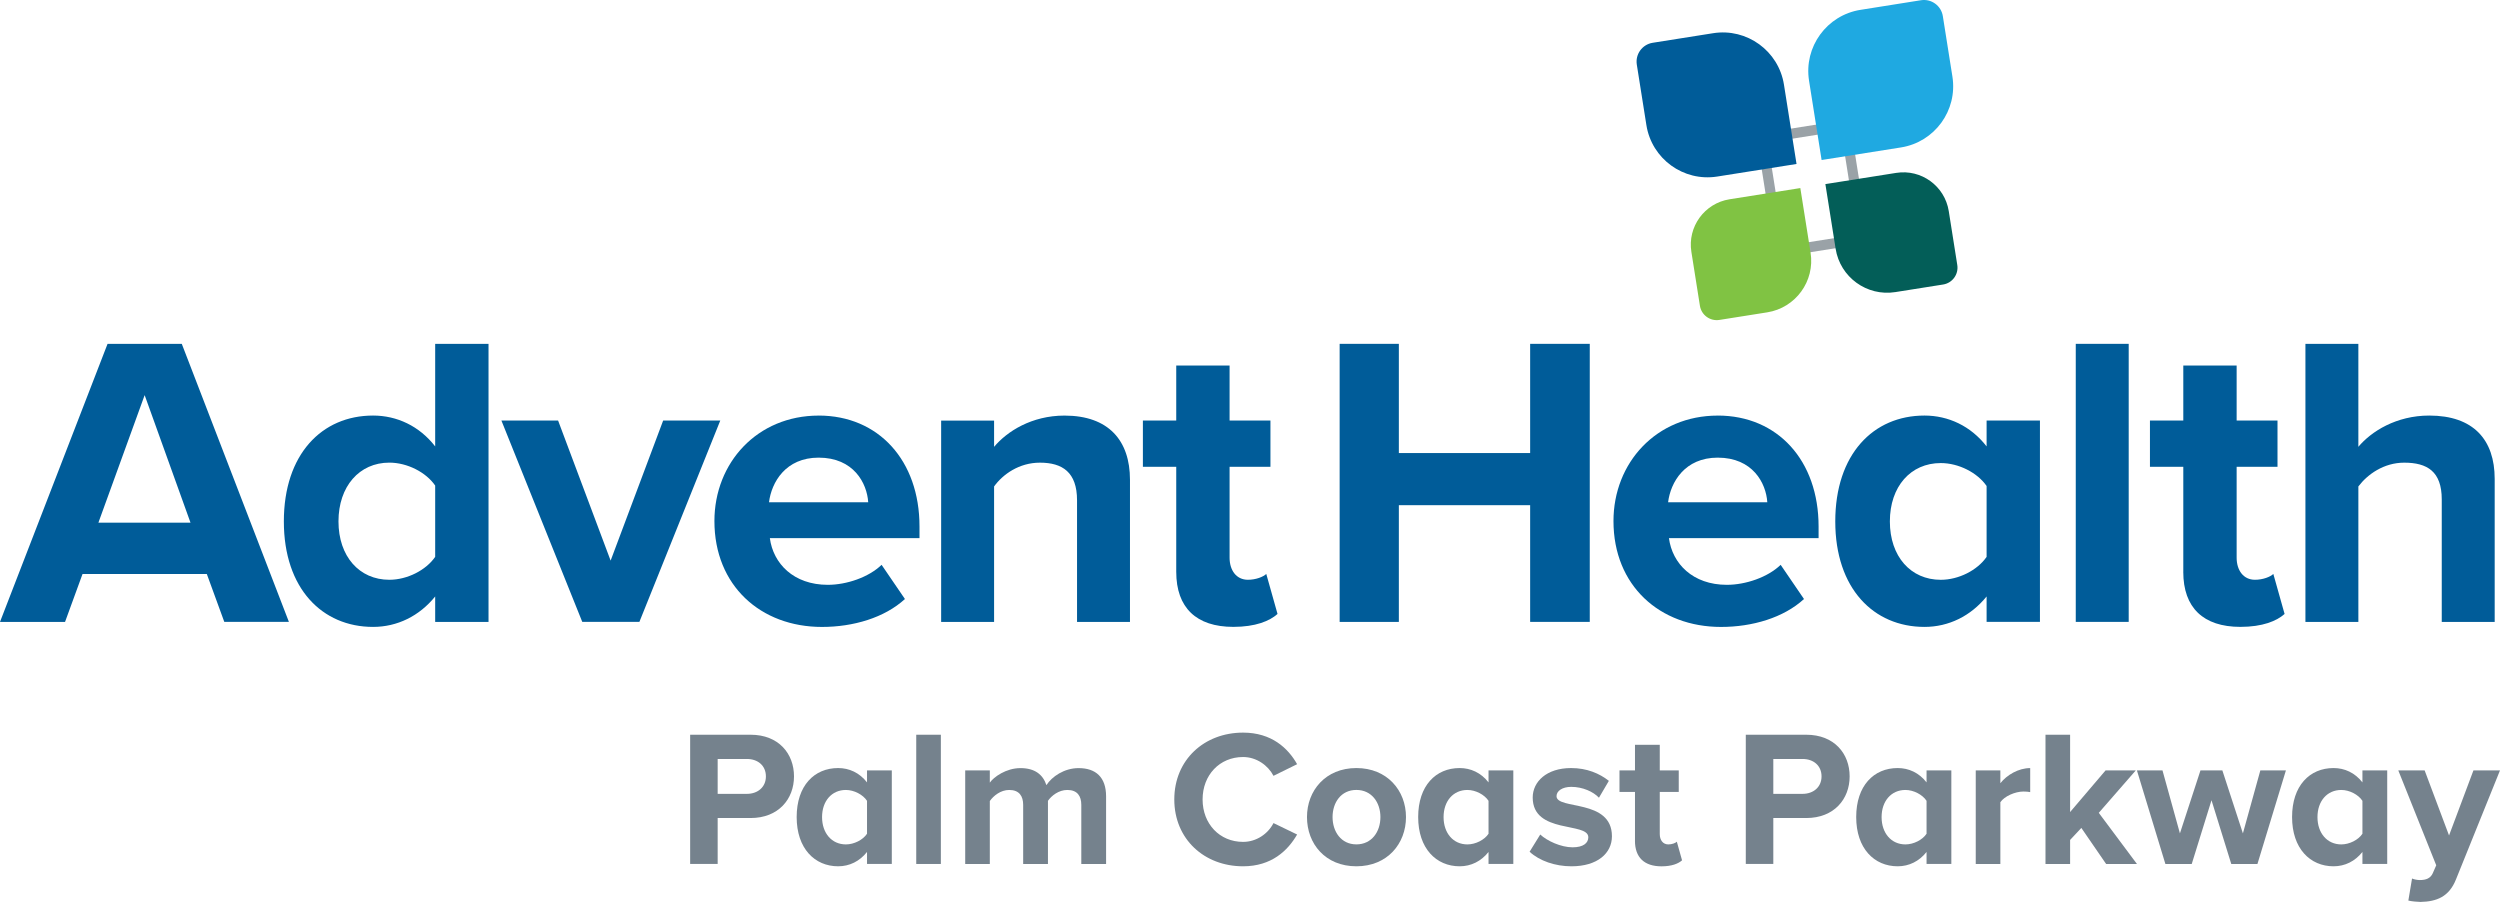 <?xml version="1.0" encoding="UTF-8"?>
<svg id="Layer_3" xmlns="http://www.w3.org/2000/svg" viewBox="0 0 861.37 310.76">
  <defs>
    <style>
      .cls-1 {
        fill: #005c99;
      }

      .cls-2 {
        fill: #035e58;
      }

      .cls-3 {
        fill: #80c343;
      }

      .cls-4 {
        fill: #1fa9e1;
      }

      .cls-5 {
        fill: #9aa2a7;
      }

      .cls-6 {
        fill: #75828d;
      }
    </style>
  </defs>
  <g>
    <path class="cls-1" d="M71.24,197.76H28.44l-6.03,16.52H0L37.06,118.47h25.57l36.91,95.8h-22.26l-6.03-16.52Zm-37.34-17.67h31.74l-15.8-43.95-15.94,43.95Z"/>
    <path class="cls-1" d="M149.94,205.51c-5.46,6.75-13.07,10.49-21.4,10.49-17.52,0-30.74-13.21-30.74-36.34s13.07-36.48,30.74-36.48c8.19,0,15.94,3.59,21.4,10.63v-35.33h18.38v95.8h-18.38v-8.76Zm0-38.21c-3.16-4.59-9.62-7.9-15.8-7.9-10.34,0-17.52,8.19-17.52,20.25s7.18,20.11,17.52,20.11c6.18,0,12.64-3.3,15.8-7.9v-24.56Z"/>
    <path class="cls-1" d="M172.76,144.9h19.53l18.1,48.26,18.1-48.26h19.68l-27.87,69.37h-19.68l-27.86-69.37Z"/>
    <path class="cls-1" d="M282.05,143.18c20.68,0,34.76,15.51,34.76,38.21v4.02h-51.56c1.15,8.76,8.19,16.09,19.97,16.09,6.46,0,14.08-2.59,18.53-6.89l8.04,11.78c-7.04,6.46-17.81,9.62-28.58,9.62-21.11,0-37.06-14.22-37.06-36.48,0-20.11,14.79-36.34,35.91-36.34Zm-17.09,29.87h34.18c-.43-6.61-5.03-15.37-17.09-15.37-11.35,0-16.23,8.47-17.09,15.37Z"/>
    <path class="cls-1" d="M371.09,172.34c0-9.62-5.03-12.93-12.78-12.93-7.18,0-12.78,4.02-15.8,8.19v46.68h-18.24v-69.37h18.24v9.05c4.45-5.31,12.93-10.77,24.27-10.77,15.22,0,22.55,8.62,22.55,22.12v48.98h-18.24v-41.94Z"/>
    <path class="cls-1" d="M405.27,197.04v-36.2h-11.49v-15.94h11.49v-18.96h18.38v18.96h14.08v15.94h-14.08v31.31c0,4.31,2.3,7.61,6.32,7.61,2.73,0,5.31-1.01,6.32-2.01l3.88,13.79c-2.73,2.44-7.61,4.45-15.22,4.45-12.78,0-19.68-6.61-19.68-18.96Z"/>
    <path class="cls-1" d="M527.21,174.06h-45.24v40.22h-20.4V118.47h20.4v37.63h45.24v-37.63h20.54v95.8h-20.54v-40.22Z"/>
    <path class="cls-1" d="M591.83,143.18c20.68,0,34.76,15.51,34.76,38.21v4.02h-51.56c1.15,8.76,8.19,16.09,19.96,16.09,6.46,0,14.08-2.59,18.53-6.89l8.04,11.78c-7.04,6.46-17.81,9.62-28.58,9.62-21.11,0-37.06-14.22-37.06-36.48,0-20.11,14.79-36.34,35.91-36.34Zm-17.09,29.87h34.18c-.43-6.61-5.03-15.37-17.09-15.37-11.35,0-16.23,8.47-17.09,15.37Z"/>
    <path class="cls-1" d="M684.48,205.51c-5.46,6.75-13.07,10.49-21.4,10.49-17.52,0-30.74-13.21-30.74-36.34s13.07-36.48,30.74-36.48c8.19,0,15.95,3.59,21.4,10.63v-8.91h18.38v69.37h-18.38v-8.76Zm0-38.06c-3.16-4.59-9.62-7.9-15.8-7.9-10.34,0-17.53,8.04-17.53,20.11s7.18,20.11,17.53,20.11c6.18,0,12.64-3.3,15.8-7.9v-24.42Z"/>
    <path class="cls-1" d="M715.2,118.47h18.24v95.8h-18.24V118.47Z"/>
    <path class="cls-1" d="M752.25,197.04v-36.2h-11.49v-15.94h11.49v-18.96h18.38v18.96h14.08v15.94h-14.08v31.31c0,4.31,2.3,7.61,6.32,7.61,2.73,0,5.31-1.01,6.32-2.01l3.88,13.79c-2.73,2.44-7.61,4.45-15.23,4.45-12.78,0-19.68-6.61-19.68-18.96Z"/>
    <path class="cls-1" d="M841.3,172.05c0-9.62-5.02-12.64-12.93-12.64-7.04,0-12.64,4.02-15.8,8.19v46.68h-18.24V118.47h18.24v35.48c4.45-5.31,13.07-10.77,24.42-10.77,15.23,0,22.55,8.33,22.55,21.83v49.27h-18.24v-42.23Z"/>
  </g>
  <g>
    <path class="cls-5" d="M634.35,45.12l5.65,35.66-25.26,4-5.65-35.66,25.26-4m2.91-4.01l-32.18,5.1,6.74,42.58,32.18-5.1-6.74-42.58h0Z"/>
    <path class="cls-1" d="M618.98,56.5l-27.32,4.33c-11.63,1.84-22.56-6.1-24.4-17.73l-3.3-20.83c-.57-3.59,1.88-6.96,5.47-7.53l20.83-3.3c11.63-1.84,22.56,6.1,24.4,17.73l4.33,27.32Z"/>
    <path class="cls-4" d="M654.96,50.8l-27.33,4.33-4.33-27.33c-1.84-11.64,6.1-22.57,17.74-24.41L661.86,.08c3.59-.57,6.97,1.88,7.54,5.48l3.3,20.83c1.84,11.64-6.1,22.57-17.74,24.41Z"/>
    <path class="cls-3" d="M608.88,107.62l-16.46,2.61c-3.21,.51-6.22-1.68-6.72-4.89l-2.94-18.57c-1.37-8.63,4.52-16.74,13.16-18.11l24.38-3.86,3.53,22.26c1.55,9.8-5.14,19.01-14.94,20.56Z"/>
    <path class="cls-2" d="M669.49,98.03l-16.46,2.61c-9.81,1.55-19.02-5.14-20.57-14.94l-3.53-22.27,24.39-3.86c8.64-1.37,16.75,4.52,18.12,13.16l2.94,18.57c.51,3.21-1.68,6.22-4.89,6.73Z"/>
  </g>
  <g>
    <path class="cls-6" d="M237.79,297.68v-44.53h20.83c9.68,0,14.95,6.54,14.95,14.35s-5.34,14.35-14.95,14.35h-11.35v15.82h-9.48Zm26.1-30.17c0-3.74-2.8-6.01-6.54-6.01h-10.08v12.02h10.08c3.74,0,6.54-2.34,6.54-6.01Z"/>
    <path class="cls-6" d="M298.73,297.68v-4.14c-2.54,3.2-6.01,4.94-9.95,4.94-8.08,0-14.29-6.14-14.29-16.96s6.07-16.89,14.29-16.89c3.81,0,7.34,1.6,9.95,4.94v-4.14h8.54v32.24h-8.54Zm0-10.41v-11.35c-1.4-2.14-4.47-3.74-7.28-3.74-4.87,0-8.21,3.81-8.21,9.35s3.34,9.41,8.21,9.41c2.8,0,5.87-1.54,7.28-3.67Z"/>
    <path class="cls-6" d="M315.69,297.68v-44.53h8.48v44.53h-8.48Z"/>
    <path class="cls-6" d="M372.56,297.68v-20.36c0-3-1.33-5.14-4.81-5.14-3,0-5.47,2-6.68,3.74v21.76h-8.54v-20.36c0-3-1.33-5.14-4.81-5.14-2.94,0-5.41,2-6.68,3.81v21.7h-8.48v-32.24h8.48v4.21c1.33-1.94,5.61-5.01,10.55-5.01s7.74,2.2,8.95,5.87c1.87-2.94,6.14-5.87,11.08-5.87,5.94,0,9.48,3.14,9.48,9.75v23.3h-8.54Z"/>
    <path class="cls-6" d="M404.6,275.45c0-13.69,10.35-23.03,23.7-23.03,9.81,0,15.49,5.34,18.62,10.88l-8.14,4.01c-1.87-3.6-5.87-6.48-10.48-6.48-8.08,0-13.95,6.21-13.95,14.62s5.87,14.62,13.95,14.62c4.61,0,8.61-2.8,10.48-6.48l8.14,3.94c-3.2,5.54-8.81,10.95-18.62,10.95-13.35,0-23.7-9.35-23.7-23.03Z"/>
    <path class="cls-6" d="M450.32,281.52c0-9.15,6.41-16.89,17.02-16.89s17.09,7.74,17.09,16.89-6.41,16.96-17.09,16.96-17.02-7.74-17.02-16.96Zm25.3,0c0-5.01-3-9.35-8.28-9.35s-8.21,4.34-8.21,9.35,2.94,9.41,8.21,9.41,8.28-4.34,8.28-9.41Z"/>
    <path class="cls-6" d="M512.87,297.68v-4.14c-2.54,3.2-6.01,4.94-9.95,4.94-8.08,0-14.29-6.14-14.29-16.96s6.08-16.89,14.29-16.89c3.81,0,7.34,1.6,9.95,4.94v-4.14h8.54v32.24h-8.54Zm0-10.41v-11.35c-1.4-2.14-4.47-3.74-7.28-3.74-4.87,0-8.21,3.81-8.21,9.35s3.34,9.41,8.21,9.41c2.8,0,5.87-1.54,7.28-3.67Z"/>
    <path class="cls-6" d="M527.02,293.47l3.67-5.94c2.34,2.2,7.14,4.41,11.15,4.41,3.67,0,5.41-1.47,5.41-3.47,0-5.34-19.16-1-19.16-13.69,0-5.41,4.74-10.15,13.22-10.15,5.47,0,9.81,1.87,13.02,4.41l-3.41,5.81c-1.94-2.07-5.61-3.74-9.55-3.74-3.07,0-5.07,1.4-5.07,3.2,0,4.81,19.09,.8,19.09,13.82,0,5.87-5.01,10.35-13.95,10.35-5.61,0-11.01-1.87-14.42-5.01Z"/>
    <path class="cls-6" d="M563.33,289.67v-16.82h-5.34v-7.41h5.34v-8.81h8.54v8.81h6.54v7.41h-6.54v14.55c0,2,1.07,3.54,2.94,3.54,1.27,0,2.47-.47,2.94-.93l1.8,6.41c-1.27,1.14-3.54,2.07-7.08,2.07-5.94,0-9.15-3.07-9.15-8.81Z"/>
    <path class="cls-6" d="M601.51,297.68v-44.53h20.83c9.68,0,14.95,6.54,14.95,14.35s-5.34,14.35-14.95,14.35h-11.35v15.82h-9.48Zm26.1-30.17c0-3.74-2.8-6.01-6.54-6.01h-10.08v12.02h10.08c3.74,0,6.54-2.34,6.54-6.01Z"/>
    <path class="cls-6" d="M663.79,297.68v-4.14c-2.54,3.2-6.01,4.94-9.95,4.94-8.08,0-14.29-6.14-14.29-16.96s6.07-16.89,14.29-16.89c3.81,0,7.34,1.6,9.95,4.94v-4.14h8.54v32.24h-8.54Zm0-10.41v-11.35c-1.4-2.14-4.47-3.74-7.28-3.74-4.87,0-8.21,3.81-8.21,9.35s3.34,9.41,8.21,9.41c2.8,0,5.87-1.54,7.28-3.67Z"/>
    <path class="cls-6" d="M680.74,297.68v-32.24h8.48v4.41c2.27-2.87,6.28-5.21,10.28-5.21v8.28c-.6-.13-1.4-.2-2.34-.2-2.8,0-6.54,1.6-7.94,3.67v21.3h-8.48Z"/>
    <path class="cls-6" d="M725.66,297.68l-8.54-12.42-3.87,4.14v8.28h-8.48v-44.53h8.48v26.64l12.22-14.35h10.41l-12.75,14.62,13.15,17.62h-10.61Z"/>
    <path class="cls-6" d="M768.78,297.68l-6.81-21.96-6.81,21.96h-9.08l-9.81-32.24h8.81l6.01,21.7,7.08-21.7h7.54l7.08,21.7,6.01-21.7h8.81l-9.81,32.24h-9.01Z"/>
    <path class="cls-6" d="M813.97,297.68v-4.14c-2.54,3.2-6.01,4.94-9.95,4.94-8.08,0-14.29-6.14-14.29-16.96s6.07-16.89,14.29-16.89c3.81,0,7.34,1.6,9.95,4.94v-4.14h8.54v32.24h-8.54Zm0-10.41v-11.35c-1.4-2.14-4.47-3.74-7.28-3.74-4.87,0-8.21,3.81-8.21,9.35s3.34,9.41,8.21,9.41c2.8,0,5.87-1.54,7.28-3.67Z"/>
    <path class="cls-6" d="M831.06,302.69c.73,.33,1.87,.53,2.67,.53,2.2,0,3.67-.6,4.47-2.34l1.2-2.74-13.08-32.71h9.08l8.41,22.43,8.41-22.43h9.15l-15.15,37.52c-2.4,6.07-6.68,7.68-12.22,7.81-1,0-3.14-.2-4.21-.47l1.27-7.61Z"/>
  </g>
</svg>